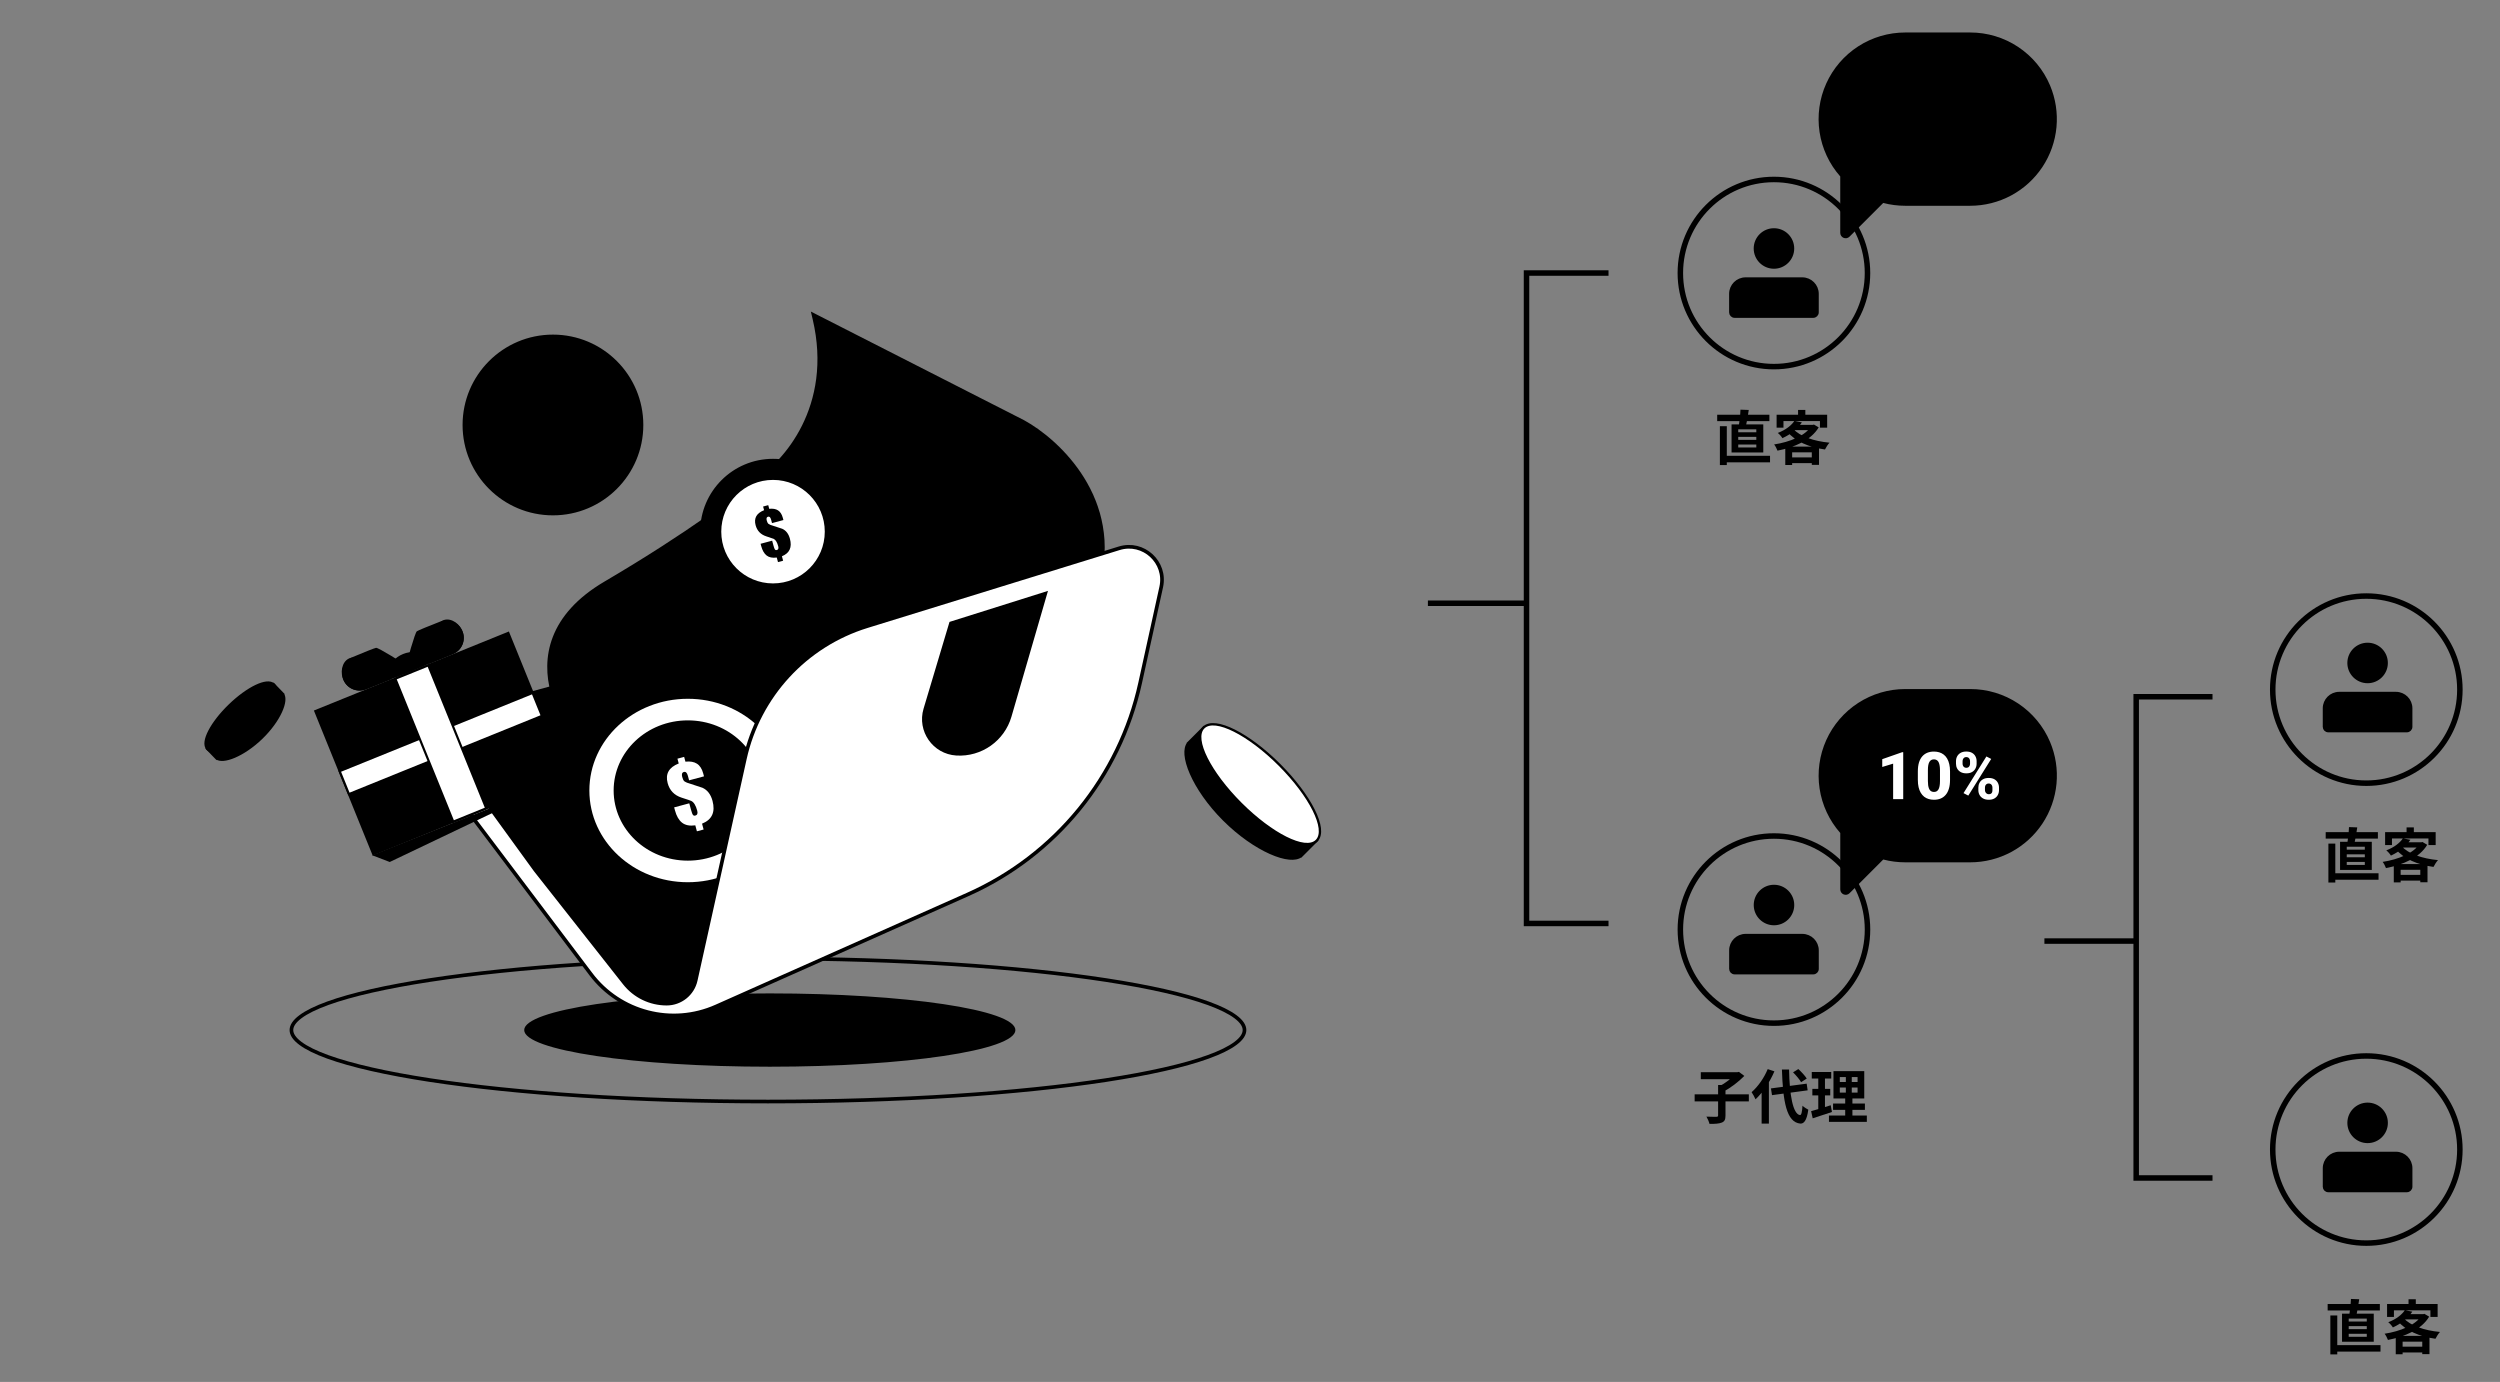 <svg width="682" height="377" viewBox="0 0 682 377" fill="none" xmlns="http://www.w3.org/2000/svg">
<rect x="0" y="0" width="682" height="377" fill="#808080" stroke="none"/>
<mask id="mask0_91_9527" style="mask-type:luminance" maskUnits="userSpaceOnUse" x="0" y="63" width="400" height="261">
<path d="M400 63H0V323.87H400V63Z" fill="white" style="fill:white;fill-opacity:1;"/>
</mask>
<g mask="url(#mask0_91_9527)">
<path d="M339.5 281C339.5 282.144 338.742 283.362 337.049 284.63C335.368 285.89 332.856 287.126 329.574 288.315C323.016 290.691 313.498 292.84 301.702 294.648C278.118 298.262 245.519 300.5 209.5 300.5C173.481 300.5 140.882 298.262 117.298 294.648C105.502 292.84 95.984 290.691 89.426 288.315C86.144 287.126 83.632 285.89 81.951 284.63C80.258 283.362 79.5 282.144 79.5 281C79.5 279.856 80.258 278.638 81.951 277.37C83.632 276.11 86.144 274.874 89.426 273.685C95.984 271.309 105.502 269.16 117.298 267.352C140.882 263.738 173.481 261.5 209.5 261.5C245.519 261.5 278.118 263.738 301.702 267.352C313.498 269.16 323.016 271.309 329.574 273.685C332.856 274.874 335.368 276.11 337.049 277.37C338.742 278.638 339.5 279.856 339.5 281Z" stroke="#58BC00" style="stroke:#58BC00;stroke:color(display-p3 0.345 0.737 0);stroke-opacity:1;"/>
<path d="M276.5 281C276.5 280.552 276.194 280.008 275.344 279.389C274.509 278.779 273.245 278.171 271.568 277.579C268.222 276.398 263.353 275.327 257.302 274.423C245.209 272.618 228.485 271.5 210 271.5C191.515 271.5 174.791 272.618 162.698 274.423C156.647 275.327 151.778 276.398 148.432 277.579C146.755 278.171 145.491 278.779 144.656 279.389C143.806 280.008 143.5 280.552 143.5 281C143.5 281.448 143.806 281.992 144.656 282.611C145.491 283.221 146.755 283.829 148.432 284.421C151.778 285.602 156.647 286.673 162.698 287.577C174.791 289.382 191.515 290.5 210 290.5C228.485 290.5 245.209 289.382 257.302 287.577C263.353 286.673 268.222 285.602 271.568 284.421C273.245 283.829 274.509 283.221 275.344 282.611C276.194 281.992 276.5 281.448 276.5 281Z" fill="#58BC00" stroke="#58BC00" style="fill:#58BC00;fill:color(display-p3 0.345 0.737 0);fill-opacity:1;stroke:#58BC00;stroke:color(display-p3 0.345 0.737 0);stroke-opacity:1;"/>
<path d="M124.458 209.823L170.513 271.415C173.631 275.585 179.247 276.997 183.967 274.799L270.148 234.66C276.755 231.582 278.597 223.045 273.845 217.518L233.753 170.881C230.985 167.66 226.609 166.321 222.512 167.441L130.368 192.625C122.885 194.67 119.813 203.61 124.458 209.823Z" fill="#58BC00" style="fill:#58BC00;fill:color(display-p3 0.345 0.737 0);fill-opacity:1;"/>
<path d="M127.547 203.826L171.508 262.248C176.105 268.357 183.306 271.95 190.952 271.95L241.363 247.665V167.816L130.409 195.727C126.833 196.627 125.33 200.88 127.547 203.826Z" fill="#131316" style="fill:#131316;fill:color(display-p3 0.075 0.075 0.087);fill-opacity:1;"/>
<path d="M279.096 115.056L279.096 115.056L279.084 115.049L222.897 86.419L221.936 85.929L222.183 86.979C227.847 111.052 213.924 126.484 206.303 131.174L206.266 131.197L206.233 131.225C202.09 134.895 188.042 145.637 165.155 159.083C157.592 163.527 153.332 168.66 151.299 173.878C149.268 179.094 149.482 184.342 150.774 188.98C153.23 197.803 161.097 203.563 168.863 208.005C191.764 221.106 229.308 239.785 256.949 244.111L257.111 243.124C249.935 241.884 245.216 239.414 242.265 236.263C239.319 233.117 238.086 229.239 237.977 225.083C237.757 216.734 242.076 207.354 246.001 200.932C247.904 197.817 251.574 194.893 256.237 191.945C259.682 189.767 263.622 187.602 267.721 185.35C269.158 184.561 270.615 183.761 272.077 182.945C277.695 179.812 283.371 176.463 288.207 172.68C293.042 168.898 297.069 164.657 299.352 159.725L299.369 159.69L299.379 159.653C302.717 148.041 300.023 138.174 295.306 130.575C290.598 122.99 283.873 117.655 279.096 115.056Z" fill="#474747" stroke="#131316" style="fill:#474747;fill:color(display-p3 0.279 0.279 0.279);fill-opacity:1;stroke:#131316;stroke:color(display-p3 0.075 0.075 0.087);stroke-opacity:1;"/>
<mask id="mask1_91_9527" style="mask-type:alpha" maskUnits="userSpaceOnUse" x="150" y="86" width="151" height="158">
<path d="M278.857 115.495L222.67 86.864C228.396 111.2 214.319 126.828 206.565 131.6C202.389 135.298 188.313 146.058 165.408 159.514C142.504 172.971 150.616 192.559 157.535 200.671C176.98 212.839 224.101 238.463 257.026 243.617C228.038 238.607 237.701 213.555 245.574 200.671C253.448 187.787 289.952 178.84 298.899 159.514C305.484 136.61 288.281 120.625 278.857 115.495Z" fill="white" style="fill:white;fill-opacity:1;"/>
</mask>
<g mask="url(#mask1_91_9527)">
<path d="M226.517 133.747L231.527 128.379L272.683 152.715L267.673 158.083L226.517 133.747Z" fill="#131316" style="fill:#131316;fill:color(display-p3 0.075 0.075 0.087);fill-opacity:1;"/>
<path d="M218.285 142.337L223.296 136.969L264.452 161.305L259.442 166.673L218.285 142.337Z" fill="#131316" style="fill:#131316;fill:color(display-p3 0.075 0.075 0.087);fill-opacity:1;"/>
<path d="M208.98 152.358L213.991 146.989L235.464 159.873L230.453 165.241L208.98 152.358Z" fill="#131316" style="fill:#131316;fill:color(display-p3 0.075 0.075 0.087);fill-opacity:1;"/>
<path d="M279.483 139.115C281.774 125.945 274.473 115.018 270.536 111.2L289.862 114.779L311.335 136.61V158.441C305.489 163.332 294.228 171.325 295.946 164.167C298.093 155.22 293.441 143.768 279.483 139.115Z" fill="#58BC00" stroke="black" style="fill:#58BC00;fill:color(display-p3 0.345 0.737 0);fill-opacity:1;stroke:black;stroke-opacity:1;"/>
</g>
<ellipse cx="187.64" cy="211.235" rx="26.861" ry="24.286" fill="black" style="fill:black;fill-opacity:1;"/>
<ellipse cx="187.64" cy="215.649" rx="26.861" ry="25.022" fill="white" style="fill:white;fill-opacity:1;"/>
<path d="M207.378 215.651C207.378 225.916 198.568 234.285 187.64 234.285C176.712 234.285 167.902 225.916 167.902 215.651C167.902 205.385 176.712 197.017 187.64 197.017C198.568 197.017 207.378 205.385 207.378 215.651Z" fill="#58BC00" stroke="black" style="fill:#58BC00;fill:color(display-p3 0.345 0.737 0);fill-opacity:1;stroke:black;stroke-opacity:1;"/>
<path d="M191.945 226.29L191.518 224.697C194.24 223.604 195.191 221.528 194.372 218.47C193.9 216.708 192.987 215.519 191.635 214.902C190.213 214.441 188.801 213.978 187.399 213.511C186.964 213.309 186.715 213.171 186.65 213.098C186.435 212.882 186.254 212.498 186.106 211.946C185.901 211.182 186.058 210.73 186.575 210.591C187.071 210.459 187.43 210.806 187.652 211.634L187.985 212.876L192.049 211.787L191.836 210.991C191.5 209.738 190.934 208.855 190.136 208.34C189.339 207.825 188.289 207.64 186.986 207.784L186.636 206.479L184.806 206.969L185.156 208.275C182.469 209.336 181.462 211.119 182.133 213.625C182.668 215.621 183.933 216.944 185.926 217.593C187.51 218.102 188.39 218.4 188.568 218.489C189.272 218.824 189.817 219.714 190.204 221.158C190.403 221.901 190.229 222.346 189.682 222.492C189.418 222.563 189.207 222.506 189.049 222.32C188.891 222.135 188.703 221.639 188.487 220.832L188.035 219.144L183.909 220.25L184.13 221.078C184.546 222.628 185.192 223.747 186.068 224.433C186.945 225.12 188.148 225.361 189.679 225.156L190.114 226.78L191.945 226.29Z" fill="white" style="fill:white;fill-opacity:1;"/>
<path d="M305.309 149.576L236.542 170.823C219.73 176.017 206.997 189.831 203.188 207.009L189.788 267.427C188.963 271.145 185.665 273.791 181.857 273.791C177.376 273.791 173.143 271.737 170.37 268.218L146.06 237.363L118.831 199.831C116.486 202.389 116.301 206.257 118.391 209.027L161.188 265.739C169.135 276.27 183.295 279.928 195.348 274.563L264.001 244.007C287.944 233.35 305.397 211.95 311.021 186.354L316.783 160.131C318.267 153.379 311.915 147.535 305.309 149.576Z" fill="white" stroke="black" style="fill:white;fill-opacity:1;stroke:black;stroke-opacity:1;"/>
<path d="M275.924 195.51L285.887 161.192L259.025 169.656L251.95 193.321C250.113 199.466 254.482 205.719 260.885 206.107C267.759 206.524 274.004 202.123 275.924 195.51Z" fill="#131316" style="fill:#131316;fill:color(display-p3 0.075 0.075 0.087);fill-opacity:1;"/>
<ellipse cx="264.881" cy="191.209" rx="7.401" ry="10.003" transform="rotate(29.585 264.881 191.209)" fill="#58BC00" style="fill:#58BC00;fill:color(display-p3 0.345 0.737 0);fill-opacity:1;"/>
<circle cx="210.88" cy="145.036" r="19.37" fill="#58BC00" stroke="black" style="fill:#58BC00;fill:color(display-p3 0.345 0.737 0);fill-opacity:1;stroke:black;stroke-opacity:1;"/>
<circle cx="210.88" cy="145.037" r="14.419" fill="white" stroke="black" style="fill:white;fill-opacity:1;stroke:black;stroke-opacity:1;" stroke-width="0.6"/>
<path d="M213.636 152.965L213.309 151.746C215.392 150.909 216.12 149.321 215.493 146.982C215.132 145.633 214.434 144.723 213.399 144.252C212.311 143.899 211.23 143.544 210.158 143.188C209.825 143.033 209.634 142.927 209.585 142.871C209.42 142.706 209.282 142.412 209.169 141.99C209.012 141.405 209.131 141.06 209.527 140.953C209.907 140.852 210.182 141.118 210.351 141.751L210.606 142.702L213.716 141.869L213.552 141.259C213.296 140.301 212.862 139.625 212.252 139.231C211.642 138.837 210.839 138.695 209.842 138.806L209.574 137.807L208.174 138.182L208.441 139.181C206.386 139.993 205.615 141.357 206.129 143.275C206.538 144.802 207.505 145.814 209.031 146.31C210.243 146.7 210.916 146.928 211.052 146.996C211.59 147.253 212.008 147.933 212.304 149.038C212.456 149.607 212.323 149.947 211.904 150.059C211.703 150.113 211.541 150.069 211.42 149.928C211.299 149.786 211.156 149.406 210.99 148.789L210.644 147.497L207.487 148.343L207.657 148.977C207.975 150.163 208.469 151.019 209.139 151.544C209.81 152.07 210.731 152.254 211.902 152.097L212.235 153.34L213.636 152.965Z" fill="#131316" style="fill:#131316;fill:color(display-p3 0.075 0.075 0.087);fill-opacity:1;"/>
<rect x="86.279" y="194.108" width="56.402" height="41.684" transform="rotate(-22.066 86.279 194.108)" fill="#58BC00" stroke="black" style="fill:#58BC00;fill:color(display-p3 0.345 0.737 0);fill-opacity:1;stroke:black;stroke-opacity:1;"/>
<path d="M106.32 235.154L154.891 211.973L101.536 233.315L106.32 235.154Z" fill="black" style="fill:black;fill-opacity:1;"/>
<rect x="145.296" y="189.028" width="6.759" height="56.802" transform="rotate(67.934 145.296 189.028)" fill="white" stroke="black" style="fill:white;fill-opacity:1;stroke:black;stroke-opacity:1;" stroke-width="0.6"/>
<rect x="107.843" y="185.152" width="9.703" height="42.084" transform="rotate(-22.066 107.843 185.152)" fill="white" stroke="black" style="fill:white;fill-opacity:1;stroke:black;stroke-opacity:1;" stroke-width="0.6"/>
<path d="M113.721 172.214C113.198 172.596 111.1 180.044 110.181 183.879L123.556 178.418C126.094 177.382 127.235 174.422 126.049 171.95C124.975 169.713 122.361 168.673 120.051 169.58C117.065 170.752 114.072 171.959 113.721 172.214Z" fill="#58BC00" style="fill:#58BC00;fill:color(display-p3 0.345 0.737 0);fill-opacity:1;"/>
<path d="M102.587 176.728C103.229 176.638 109.579 180.661 112.909 182.774L99.847 188.029C97.304 189.053 94.424 187.722 93.555 185.122C92.768 182.768 93.92 180.202 96.21 179.245C99.169 178.007 102.157 176.789 102.587 176.728Z" fill="#58BC00" style="fill:#58BC00;fill:color(display-p3 0.345 0.737 0);fill-opacity:1;"/>
<path d="M120.323 169.54C119.799 169.922 117.92 177.281 117.001 181.116L123.563 178.426C126.098 177.386 127.236 174.426 126.05 171.955L125.937 171.718C124.926 169.613 122.21 168.164 120.323 169.54Z" fill="#131316" style="fill:#131316;fill:color(display-p3 0.075 0.075 0.087);fill-opacity:1;"/>
<path d="M95.985 179.404C96.627 179.314 103.441 183.149 106.771 185.262L99.847 188.037C97.303 189.057 94.425 187.725 93.556 185.125L93.473 184.876C92.732 182.661 93.673 179.731 95.985 179.404Z" fill="#131316" style="fill:#131316;fill:color(display-p3 0.075 0.075 0.087);fill-opacity:1;"/>
<path d="M109.951 178.415C107.739 179.311 106.23 181.111 105.861 183.007C105.589 184.405 107.159 185.105 108.478 184.571L115.295 181.807C116.614 181.272 117.253 179.677 116.085 178.863C114.499 177.759 112.163 177.518 109.951 178.415Z" fill="#58BC00" style="fill:#58BC00;fill:color(display-p3 0.345 0.737 0);fill-opacity:1;"/>
<path d="M328.622 198.658L328.395 198.431L328.167 198.658L324.359 202.466L324.131 202.694L324.145 202.708C323.543 203.478 323.339 204.596 323.441 205.901C323.555 207.358 324.053 209.111 324.893 211.025C326.572 214.855 329.642 219.391 333.862 223.611C338.082 227.831 342.667 230.95 346.546 232.679C348.484 233.543 350.261 234.067 351.736 234.199C353.056 234.318 354.189 234.128 354.964 233.526L354.978 233.541L355.206 233.313L359.014 229.505L359.241 229.277L359.014 229.05L353.247 223.283C351.294 220.027 348.407 216.366 344.857 212.815C341.306 209.265 337.645 206.378 334.389 204.425L328.622 198.658Z" fill="#131316" stroke="black" style="fill:#131316;fill:color(display-p3 0.075 0.075 0.087);fill-opacity:1;stroke:black;stroke-opacity:1;" stroke-width="0.644"/>
<path d="M338.464 219.204C342.678 223.418 347.07 226.674 350.773 228.528C352.623 229.455 354.318 230.04 355.743 230.21C357.163 230.38 358.373 230.142 359.171 229.344C359.969 228.546 360.206 227.336 360.036 225.916C359.866 224.492 359.281 222.797 358.355 220.947C356.501 217.244 353.244 212.851 349.03 208.638C344.817 204.424 340.424 201.167 336.721 199.313C334.871 198.387 333.176 197.802 331.752 197.632C330.332 197.462 329.122 197.699 328.324 198.497C327.526 199.295 327.288 200.505 327.458 201.925C327.628 203.35 328.213 205.045 329.14 206.895C330.994 210.598 334.25 214.99 338.464 219.204Z" fill="white" stroke="black" style="fill:white;fill-opacity:1;stroke:black;stroke-opacity:1;" stroke-width="0.644"/>
<path d="M74.393 186.881L74.625 186.657L74.849 186.889L76.994 189.104L77.218 189.335L77.196 189.357C77.506 189.834 77.593 190.478 77.526 191.188C77.446 192.042 77.138 193.056 76.637 194.153C75.632 196.348 73.822 198.931 71.356 201.319C68.891 203.707 66.223 205.461 63.969 206.423C62.843 206.903 61.806 207.192 60.939 207.256C60.219 207.31 59.57 207.21 59.099 206.885L59.076 206.907L58.852 206.676L56.706 204.46L56.482 204.229L56.714 204.005L60.056 200.768C61.211 198.913 62.902 196.84 64.968 194.839C67.034 192.838 69.16 191.214 71.051 190.119L74.393 186.881Z" fill="#131316" stroke="black" style="fill:#131316;fill:color(display-p3 0.075 0.075 0.087);fill-opacity:1;stroke:black;stroke-opacity:1;" stroke-width="0.644"/>
<path d="M68.761 198.755C66.302 201.136 63.745 202.971 61.592 204.006C60.516 204.524 59.524 204.85 58.685 204.937C57.851 205.023 57.109 204.876 56.617 204.368C56.126 203.861 56.003 203.115 56.115 202.283C56.229 201.447 56.587 200.467 57.138 199.408C58.242 197.289 60.157 194.792 62.616 192.41C65.075 190.029 67.632 188.195 69.786 187.159C70.861 186.642 71.853 186.315 72.692 186.229C73.526 186.142 74.268 186.289 74.76 186.797C75.251 187.304 75.375 188.051 75.262 188.882C75.148 189.718 74.79 190.699 74.239 191.757C73.135 193.877 71.22 196.373 68.761 198.755Z" fill="#EEF5FF" stroke="black" style="fill:#EEF5FF;fill:color(display-p3 0.933 0.961 1);fill-opacity:1;stroke:black;stroke-opacity:1;" stroke-width="0.644"/>
<circle cx="150.844" cy="115.934" r="24.331" fill="#58BC00" stroke="black" style="fill:#58BC00;fill:color(display-p3 0.345 0.737 0);fill-opacity:1;stroke:black;stroke-opacity:1;" stroke-width="0.644"/>
<path d="M158.989 127.069L157.965 125.296C161.128 122.965 161.726 120.097 159.76 116.692C158.627 114.729 157.101 113.623 155.183 113.375C153.221 113.341 151.271 113.3 149.334 113.252C148.716 113.167 148.354 113.092 148.25 113.027C147.91 112.844 147.562 112.446 147.207 111.831C146.716 110.98 146.781 110.374 147.403 110.015C147.999 109.671 148.564 109.96 149.096 110.882L149.895 112.266L154.781 109.445L154.269 108.558C153.463 107.163 152.472 106.301 151.295 105.971C150.119 105.641 148.717 105.804 147.09 106.46L146.25 105.005L144.05 106.276L144.889 107.73C141.763 110.008 141.005 112.543 142.616 115.333C143.899 117.556 145.916 118.693 148.668 118.745C150.85 118.777 152.069 118.815 152.323 118.857C153.326 119.003 154.291 119.881 155.22 121.489C155.698 122.316 155.608 122.92 154.95 123.3C154.633 123.483 154.345 123.491 154.087 123.325C153.829 123.159 153.44 122.627 152.921 121.728L151.836 119.848L146.876 122.712L147.408 123.634C148.405 125.36 149.568 126.478 150.897 126.987C152.227 127.497 153.843 127.345 155.744 126.531L156.788 128.34L158.989 127.069Z" fill="black" style="fill:black;fill-opacity:1;"/>
</g>
<path d="M389.531 164.564H416.433M416.433 164.564V74.483H438.803M416.433 164.564V251.917H438.803" stroke="#58BC00" style="stroke:#58BC00;stroke:color(display-p3 0.345 0.737 0);stroke-opacity:1;" stroke-width="1.5"/>
<path opacity="0.2" d="M483.925 100.013C498.023 100.013 509.452 88.584 509.452 74.486C509.452 60.388 498.023 48.959 483.925 48.959C469.827 48.959 458.398 60.388 458.398 74.486C458.398 88.584 469.827 100.013 483.925 100.013Z" stroke="#58BC00" style="stroke:#58BC00;stroke:color(display-p3 0.345 0.737 0);stroke-opacity:1;" stroke-width="1.5"/>
<path d="M483.936 72.811C486.712 72.811 488.962 70.561 488.962 67.785C488.962 65.01 486.712 62.76 483.936 62.76C481.16 62.76 478.91 65.01 478.91 67.785C478.91 70.561 481.16 72.811 483.936 72.811Z" fill="#58BC00" stroke="#131316" style="fill:#58BC00;fill:color(display-p3 0.345 0.737 0);fill-opacity:1;stroke:#131316;stroke:color(display-p3 0.075 0.075 0.087);stroke-opacity:1;"/>
<path d="M472.203 80.158C472.203 77.949 473.994 76.158 476.203 76.158H491.657C493.866 76.158 495.657 77.949 495.657 80.158V85.21C495.657 85.762 495.209 86.21 494.657 86.21H473.203C472.651 86.21 472.203 85.762 472.203 85.21V80.158Z" fill="#58BC00" stroke="#131316" style="fill:#58BC00;fill:color(display-p3 0.345 0.737 0);fill-opacity:1;stroke:#131316;stroke:color(display-p3 0.075 0.075 0.087);stroke-opacity:1;"/>
<path d="M559.251 23.299C557.444 19.017 554.414 15.363 550.54 12.795C546.666 10.227 542.121 8.86 537.473 8.863H519.746C515.198 8.863 510.746 10.176 506.924 12.643C503.103 15.111 500.075 18.629 498.204 22.775C496.332 26.92 495.697 31.518 496.374 36.016C497.05 40.514 499.011 44.722 502.02 48.133V63.522C502.019 63.814 502.106 64.099 502.268 64.342C502.431 64.585 502.661 64.775 502.931 64.886C503.201 64.998 503.498 65.028 503.785 64.971C504.072 64.913 504.335 64.773 504.541 64.566L513.742 55.365C515.703 55.877 517.72 56.136 519.746 56.135H537.473C541.374 56.133 545.214 55.166 548.65 53.321C552.087 51.475 555.013 48.809 557.169 45.558C559.325 42.307 560.643 38.574 561.007 34.69C561.37 30.806 560.767 26.893 559.251 23.299Z" fill="#58BC00" style="fill:#58BC00;fill:color(display-p3 0.345 0.737 0);fill-opacity:1;"/>
<path opacity="0.2" d="M483.929 279.116C498.027 279.116 509.456 267.687 509.456 253.589C509.456 239.491 498.027 228.062 483.929 228.062C469.831 228.062 458.402 239.491 458.402 253.589C458.402 267.687 469.831 279.116 483.929 279.116Z" stroke="#58BC00" style="stroke:#58BC00;stroke:color(display-p3 0.345 0.737 0);stroke-opacity:1;" stroke-width="1.5"/>
<path d="M483.944 251.916C486.72 251.916 488.97 249.666 488.97 246.89C488.97 244.114 486.72 241.864 483.944 241.864C481.169 241.864 478.918 244.114 478.918 246.89C478.918 249.666 481.169 251.916 483.944 251.916Z" fill="#58BC00" stroke="#131316" style="fill:#58BC00;fill:color(display-p3 0.345 0.737 0);fill-opacity:1;stroke:#131316;stroke:color(display-p3 0.075 0.075 0.087);stroke-opacity:1;"/>
<path d="M472.211 259.262C472.211 257.053 474.002 255.262 476.211 255.262H491.664C493.874 255.262 495.664 257.053 495.664 259.262V264.314C495.664 264.866 495.217 265.314 494.664 265.314H473.211C472.659 265.314 472.211 264.866 472.211 264.314V259.262Z" fill="#58BC00" stroke="#131316" style="fill:#58BC00;fill:color(display-p3 0.345 0.737 0);fill-opacity:1;stroke:#131316;stroke:color(display-p3 0.075 0.075 0.087);stroke-opacity:1;"/>
<path d="M559.259 202.406C557.452 198.124 554.422 194.471 550.548 191.903C546.674 189.335 542.129 187.967 537.481 187.971H519.754C515.206 187.971 510.753 189.283 506.932 191.751C503.111 194.218 500.083 197.736 498.211 201.882C496.34 206.028 495.704 210.626 496.381 215.124C497.058 219.622 499.019 223.829 502.027 227.241V242.629C502.027 242.921 502.114 243.207 502.276 243.45C502.439 243.693 502.669 243.882 502.939 243.994C503.209 244.106 503.506 244.135 503.793 244.078C504.079 244.021 504.343 243.88 504.549 243.674L513.75 234.473C515.71 234.985 517.728 235.244 519.754 235.243H537.481C541.382 235.241 545.222 234.274 548.658 232.428C552.094 230.583 555.021 227.916 557.177 224.665C559.333 221.414 560.651 217.681 561.014 213.797C561.378 209.914 560.775 206 559.259 202.406Z" fill="#808080" style="fill:#808080;fill:color(display-p3 0.502 0.502 0.502);fill-opacity:1;"/>
<path d="M557.715 256.724H582.752M582.752 256.724V190.075H603.571M582.752 256.724V321.353H603.571" stroke="#58BC00" style="stroke:#58BC00;stroke:color(display-p3 0.345 0.737 0);stroke-opacity:1;" stroke-width="1.5"/>
<path opacity="0.2" d="M645.527 213.653C659.625 213.653 671.054 202.224 671.054 188.126C671.054 174.028 659.625 162.6 645.527 162.6C631.429 162.6 620 174.028 620 188.126C620 202.224 631.429 213.653 645.527 213.653Z" stroke="#58BC00" style="stroke:#58BC00;stroke:color(display-p3 0.345 0.737 0);stroke-opacity:1;" stroke-width="1.5"/>
<path d="M645.881 185.883C648.657 185.883 650.907 183.632 650.907 180.857C650.907 178.081 648.657 175.831 645.881 175.831C643.106 175.831 640.855 178.081 640.855 180.857C640.855 183.632 643.106 185.883 645.881 185.883Z" fill="#58BC00" stroke="#131316" style="fill:#58BC00;fill:color(display-p3 0.345 0.737 0);fill-opacity:1;stroke:#131316;stroke:color(display-p3 0.075 0.075 0.087);stroke-opacity:1;"/>
<path d="M634.148 193.229C634.148 191.019 635.939 189.229 638.148 189.229H653.602C655.811 189.229 657.602 191.019 657.602 193.229V198.28C657.602 198.832 657.154 199.28 656.602 199.28H635.148C634.596 199.28 634.148 198.832 634.148 198.28V193.229Z" fill="#58BC00" stroke="#131316" style="fill:#58BC00;fill:color(display-p3 0.345 0.737 0);fill-opacity:1;stroke:#131316;stroke:color(display-p3 0.075 0.075 0.087);stroke-opacity:1;"/>
<path opacity="0.2" d="M645.527 339.12C659.625 339.12 671.054 327.691 671.054 313.593C671.054 299.495 659.625 288.066 645.527 288.066C631.429 288.066 620 299.495 620 313.593C620 327.691 631.429 339.12 645.527 339.12Z" stroke="#58BC00" style="stroke:#58BC00;stroke:color(display-p3 0.345 0.737 0);stroke-opacity:1;" stroke-width="1.5"/>
<path d="M645.885 311.344C648.661 311.344 650.911 309.094 650.911 306.319C650.911 303.543 648.661 301.293 645.885 301.293C643.109 301.293 640.859 303.543 640.859 306.319C640.859 309.094 643.109 311.344 645.885 311.344Z" fill="#58BC00" stroke="#131316" style="fill:#58BC00;fill:color(display-p3 0.345 0.737 0);fill-opacity:1;stroke:#131316;stroke:color(display-p3 0.075 0.075 0.087);stroke-opacity:1;"/>
<path d="M634.152 318.691C634.152 316.482 635.943 314.691 638.152 314.691H653.606C655.815 314.691 657.606 316.482 657.606 318.691V323.743C657.606 324.295 657.158 324.743 656.606 324.743H635.152C634.6 324.743 634.152 324.295 634.152 323.743V318.691Z" fill="#58BC00" stroke="#131316" style="fill:#58BC00;fill:color(display-p3 0.345 0.737 0);fill-opacity:1;stroke:#131316;stroke:color(display-p3 0.075 0.075 0.087);stroke-opacity:1;"/>
<path d="M470.129 124.348H482.865V126.124H470.129V124.348ZM468.449 113.132H482.689V114.892H468.449V113.132ZM469.185 116.268H471.073V126.876H469.185V116.268ZM474.193 119.18V119.996H479.121V119.18H474.193ZM474.193 121.26V122.076H479.121V121.26H474.193ZM474.193 117.116V117.916H479.121V117.116H474.193ZM472.369 115.772H481.025V123.436H472.369V115.772ZM474.801 111.756L477.057 111.836C476.833 113.548 476.497 115.324 476.225 116.492L474.321 116.364C474.545 115.1 474.753 113.18 474.801 111.756Z" fill="#808080" style="fill:#808080;fill:color(display-p3 0.502 0.502 0.502);fill-opacity:1;"/>
<path d="M489.505 114.828L491.553 115.228C490.337 116.956 488.705 118.396 486.241 119.532C485.985 119.084 485.393 118.412 484.977 118.108C487.233 117.244 488.705 116.028 489.505 114.828ZM489.953 115.9H494.737V117.34H488.641L489.953 115.9ZM494.161 115.9H494.529L494.849 115.82L496.145 116.588C494.033 120.124 489.505 122.044 484.897 122.94C484.721 122.444 484.321 121.66 483.985 121.244C488.273 120.588 492.561 118.86 494.161 116.172V115.9ZM489.185 116.988C491.041 119.068 494.769 120.348 499.089 120.764C498.657 121.212 498.129 122.076 497.857 122.62C493.457 122.012 489.809 120.444 487.521 117.724L489.185 116.988ZM487.025 121.836H496.225V126.812H494.257V123.404H488.897V126.844H487.025V121.836ZM487.969 124.78H495.217V126.348H487.969V124.78ZM490.513 111.836H492.497V114.108H490.513V111.836ZM484.657 113.132H498.449V116.668H496.481V114.86H486.529V116.668H484.657V113.132Z" fill="#808080" style="fill:#808080;fill:color(display-p3 0.502 0.502 0.502);fill-opacity:1;"/>
<path d="M462.298 298.533H477.082V300.453H462.298V298.533ZM468.698 295.989H470.714V304.325C470.714 305.413 470.458 305.941 469.69 306.245C468.922 306.549 467.802 306.613 466.346 306.597C466.218 306.021 465.834 305.141 465.514 304.613C466.634 304.661 467.866 304.661 468.234 304.661C468.586 304.645 468.698 304.565 468.698 304.293V295.989ZM463.978 292.501H474.058V294.405H463.978V292.501ZM473.434 292.501H473.946L474.378 292.405L475.85 293.509C474.346 295.061 472.138 296.757 470.17 297.797C469.882 297.381 469.29 296.741 468.922 296.405C470.618 295.541 472.618 293.989 473.434 292.949V292.501Z" fill="#808080" style="fill:#808080;fill:color(display-p3 0.502 0.502 0.502);fill-opacity:1;"/>
<path d="M483.114 296.917L492.858 295.621L493.13 297.445L483.402 298.757L483.114 296.917ZM489.146 292.533L490.586 291.637C491.418 292.405 492.426 293.477 492.874 294.229L491.338 295.221C490.938 294.485 489.962 293.349 489.146 292.533ZM482.234 291.653L484.058 292.261C482.858 295.093 480.906 298.053 478.906 299.893C478.714 299.429 478.17 298.405 477.834 297.941C479.562 296.453 481.242 294.069 482.234 291.653ZM480.57 296.245L482.538 294.293L482.554 294.325V306.517H480.57V296.245ZM486.106 291.765H488.058C488.17 298.613 489.098 303.925 491.034 304.197C491.402 304.229 491.61 303.397 491.722 301.637C492.09 302.037 492.954 302.549 493.306 302.725C492.89 305.829 492.026 306.565 491.13 306.517C487.338 306.165 486.394 300.485 486.106 291.765Z" fill="#808080" style="fill:#808080;fill:color(display-p3 0.502 0.502 0.502);fill-opacity:1;"/>
<path d="M501.898 296.677V298.053H506.746V296.677H501.898ZM501.898 293.829V295.173H506.746V293.829H501.898ZM500.17 292.197H508.57V299.669H500.17V292.197ZM500.058 301.045H508.746V302.773H500.058V301.045ZM498.938 304.309H509.274V306.037H498.938V304.309ZM494.25 292.437H499.562V294.229H494.25V292.437ZM494.41 297.045H499.29V298.821H494.41V297.045ZM494.074 303.125C495.45 302.773 497.498 302.133 499.418 301.509L499.754 303.349C497.962 303.957 496.042 304.581 494.506 305.077L494.074 303.125ZM496.026 293.141H497.85V302.981L496.026 303.269V293.141ZM503.546 292.885H505.162V298.917H505.338V305.125H503.37V298.917H503.546V292.885Z" fill="#808080" style="fill:#808080;fill:color(display-p3 0.502 0.502 0.502);fill-opacity:1;"/>
<path d="M636.129 238.223H648.865V239.999H636.129V238.223ZM634.449 227.007H648.689V228.767H634.449V227.007ZM635.185 230.143H637.073V240.751H635.185V230.143ZM640.193 233.055V233.871H645.121V233.055H640.193ZM640.193 235.135V235.951H645.121V235.135H640.193ZM640.193 230.991V231.791H645.121V230.991H640.193ZM638.369 229.647H647.025V237.311H638.369V229.647ZM640.801 225.631L643.057 225.711C642.833 227.423 642.497 229.199 642.225 230.367L640.321 230.239C640.545 228.975 640.753 227.055 640.801 225.631Z" fill="#808080" style="fill:#808080;fill:color(display-p3 0.502 0.502 0.502);fill-opacity:1;"/>
<path d="M655.505 228.703L657.553 229.103C656.337 230.831 654.705 232.271 652.241 233.407C651.985 232.959 651.393 232.287 650.977 231.983C653.233 231.119 654.705 229.903 655.505 228.703ZM655.953 229.775H660.737V231.215H654.641L655.953 229.775ZM660.161 229.775H660.529L660.849 229.695L662.145 230.463C660.033 233.999 655.505 235.919 650.897 236.815C650.721 236.319 650.321 235.535 649.985 235.119C654.273 234.463 658.561 232.735 660.161 230.047V229.775ZM655.185 230.863C657.041 232.943 660.769 234.223 665.089 234.639C664.657 235.087 664.129 235.951 663.857 236.495C659.457 235.887 655.809 234.319 653.521 231.599L655.185 230.863ZM653.025 235.711H662.225V240.687H660.257V237.279H654.897V240.719H653.025V235.711ZM653.969 238.655H661.217V240.223H653.969V238.655ZM656.513 225.711H658.497V227.983H656.513V225.711ZM650.657 227.007H664.449V230.543H662.481V228.735H652.529V230.543H650.657V227.007Z" fill="#808080" style="fill:#808080;fill:color(display-p3 0.502 0.502 0.502);fill-opacity:1;"/>
<path d="M636.664 366.944H649.4V368.72H636.664V366.944ZM634.984 355.728H649.224V357.488H634.984V355.728ZM635.72 358.864H637.608V369.472H635.72V358.864ZM640.728 361.776V362.592H645.656V361.776H640.728ZM640.728 363.856V364.672H645.656V363.856H640.728ZM640.728 359.712V360.512H645.656V359.712H640.728ZM638.904 358.368H647.56V366.032H638.904V358.368ZM641.336 354.352L643.592 354.432C643.368 356.144 643.032 357.92 642.76 359.088L640.856 358.96C641.08 357.696 641.288 355.776 641.336 354.352Z" fill="#808080" style="fill:#808080;fill:color(display-p3 0.502 0.502 0.502);fill-opacity:1;"/>
<path d="M656.039 357.424L658.088 357.824C656.872 359.552 655.24 360.992 652.776 362.128C652.52 361.68 651.928 361.008 651.512 360.704C653.768 359.84 655.239 358.624 656.039 357.424ZM656.487 358.496H661.271V359.936H655.176L656.487 358.496ZM660.695 358.496H661.064L661.383 358.416L662.68 359.184C660.568 362.72 656.04 364.64 651.432 365.536C651.256 365.04 650.856 364.256 650.52 363.84C654.808 363.184 659.095 361.456 660.695 358.768V358.496ZM655.719 359.584C657.575 361.664 661.304 362.944 665.624 363.36C665.192 363.808 664.664 364.672 664.392 365.216C659.992 364.608 656.344 363.04 654.056 360.32L655.719 359.584ZM653.56 364.432H662.76V369.408H660.792V366H655.432V369.44H653.56V364.432ZM654.504 367.376H661.752V368.944H654.504V367.376ZM657.047 354.432H659.031V356.704H657.047V354.432ZM651.192 355.728H664.984V359.264H663.016V357.456H653.064V359.264H651.192V355.728Z" fill="#808080" style="fill:#808080;fill:color(display-p3 0.502 0.502 0.502);fill-opacity:1;"/>
<path d="M519.198 205.194V218H516.447V208.323L513.477 209.229V207.102L518.926 205.194H519.198ZM531.969 210.459V212.735C531.969 213.673 531.863 214.484 531.652 215.17C531.447 215.855 531.148 216.421 530.756 216.866C530.369 217.312 529.906 217.643 529.367 217.859C528.834 218.07 528.242 218.176 527.592 218.176C527.07 218.176 526.584 218.108 526.133 217.974C525.682 217.839 525.274 217.631 524.911 217.35C524.554 217.062 524.246 216.705 523.988 216.277C523.73 215.85 523.531 215.34 523.391 214.748C523.256 214.156 523.188 213.485 523.188 212.735V210.459C523.188 209.51 523.291 208.695 523.496 208.016C523.707 207.336 524.009 206.773 524.401 206.328C524.794 205.883 525.257 205.555 525.79 205.344C526.329 205.133 526.924 205.027 527.574 205.027C528.096 205.027 528.579 205.095 529.024 205.229C529.476 205.364 529.883 205.572 530.246 205.854C530.609 206.135 530.917 206.489 531.169 206.917C531.427 207.345 531.623 207.854 531.758 208.446C531.898 209.032 531.969 209.703 531.969 210.459ZM529.227 213.078V210.099C529.227 209.659 529.2 209.278 529.147 208.956C529.101 208.628 529.03 208.35 528.937 208.121C528.849 207.893 528.737 207.708 528.603 207.567C528.468 207.427 528.312 207.324 528.137 207.26C527.967 207.189 527.779 207.154 527.574 207.154C527.316 207.154 527.085 207.207 526.88 207.312C526.675 207.418 526.502 207.585 526.361 207.813C526.221 208.036 526.112 208.338 526.036 208.719C525.966 209.094 525.931 209.554 525.931 210.099V213.078C525.931 213.518 525.954 213.901 526.001 214.229C526.054 214.558 526.124 214.839 526.212 215.073C526.306 215.302 526.42 215.489 526.555 215.636C526.689 215.776 526.845 215.879 527.021 215.943C527.196 216.008 527.387 216.04 527.592 216.04C527.85 216.04 528.078 215.99 528.277 215.891C528.477 215.785 528.646 215.618 528.787 215.39C528.934 215.155 529.042 214.848 529.112 214.467C529.188 214.086 529.227 213.623 529.227 213.078ZM533.595 208.341V207.664C533.595 207.178 533.7 206.735 533.911 206.337C534.122 205.938 534.436 205.619 534.852 205.379C535.273 205.139 535.789 205.019 536.398 205.019C537.031 205.019 537.556 205.139 537.972 205.379C538.388 205.619 538.698 205.938 538.903 206.337C539.114 206.735 539.22 207.178 539.22 207.664V208.341C539.22 208.815 539.114 209.252 538.903 209.65C538.698 210.049 538.388 210.368 537.972 210.608C537.562 210.849 537.046 210.969 536.425 210.969C535.804 210.969 535.282 210.849 534.86 210.608C534.444 210.368 534.128 210.049 533.911 209.65C533.7 209.252 533.595 208.815 533.595 208.341ZM535.388 207.664V208.341C535.388 208.534 535.426 208.716 535.502 208.886C535.578 209.056 535.692 209.193 535.845 209.299C535.997 209.404 536.188 209.457 536.416 209.457C536.65 209.457 536.841 209.404 536.987 209.299C537.134 209.193 537.242 209.056 537.312 208.886C537.389 208.716 537.427 208.534 537.427 208.341V207.664C537.427 207.465 537.389 207.28 537.312 207.11C537.242 206.935 537.131 206.794 536.979 206.688C536.826 206.583 536.633 206.53 536.398 206.53C536.176 206.53 535.988 206.583 535.836 206.688C535.689 206.794 535.578 206.935 535.502 207.11C535.426 207.28 535.388 207.465 535.388 207.664ZM539.694 215.539V214.862C539.694 214.382 539.8 213.942 540.011 213.544C540.228 213.146 540.544 212.826 540.96 212.586C541.382 212.346 541.9 212.226 542.516 212.226C543.143 212.226 543.664 212.346 544.08 212.586C544.496 212.826 544.807 213.146 545.012 213.544C545.223 213.942 545.328 214.382 545.328 214.862V215.539C545.328 216.02 545.223 216.459 545.012 216.857C544.807 217.256 544.496 217.575 544.08 217.815C543.67 218.056 543.157 218.176 542.542 218.176C541.915 218.176 541.391 218.056 540.969 217.815C540.547 217.575 540.228 217.256 540.011 216.857C539.8 216.459 539.694 216.02 539.694 215.539ZM541.496 214.862V215.539C541.496 215.738 541.54 215.923 541.628 216.093C541.716 216.263 541.839 216.4 541.997 216.506C542.155 216.611 542.334 216.664 542.533 216.664C542.809 216.664 543.017 216.611 543.157 216.506C543.304 216.4 543.403 216.263 543.456 216.093C543.509 215.923 543.535 215.738 543.535 215.539V214.862C543.535 214.663 543.497 214.479 543.421 214.309C543.351 214.139 543.239 214.001 543.087 213.896C542.935 213.79 542.744 213.737 542.516 213.737C542.287 213.737 542.097 213.79 541.944 213.896C541.792 214.001 541.678 214.139 541.602 214.309C541.531 214.479 541.496 214.663 541.496 214.862ZM543.201 207.04L536.952 217.042L535.643 216.365L541.892 206.363L543.201 207.04Z" fill="white" style="fill:white;fill-opacity:1;"/>
<path d="M515.287 33.234L513.107 32.716L513.854 26.203H521.185V28.374H516.104L515.797 31.072C515.955 30.979 516.204 30.876 516.544 30.765C516.884 30.648 517.265 30.589 517.687 30.589C518.313 30.589 518.87 30.686 519.356 30.879C519.843 31.072 520.253 31.354 520.587 31.723C520.927 32.086 521.182 32.534 521.352 33.067C521.527 33.601 521.615 34.207 521.615 34.887C521.615 35.449 521.527 35.988 521.352 36.504C521.176 37.014 520.906 37.471 520.543 37.875C520.186 38.273 519.731 38.59 519.181 38.824C518.63 39.059 517.982 39.176 517.238 39.176C516.676 39.176 516.131 39.091 515.604 38.921C515.076 38.751 514.602 38.505 514.18 38.183C513.764 37.855 513.433 37.456 513.187 36.987C512.946 36.519 512.823 35.991 512.817 35.405H515.56C515.589 35.745 515.674 36.038 515.814 36.284C515.955 36.524 516.146 36.712 516.386 36.847C516.626 36.976 516.904 37.04 517.221 37.04C517.525 37.04 517.783 36.981 517.994 36.864C518.205 36.741 518.372 36.574 518.495 36.363C518.624 36.152 518.718 35.906 518.776 35.625C518.835 35.344 518.864 35.042 518.864 34.72C518.864 34.386 518.826 34.087 518.75 33.823C518.674 33.554 518.557 33.325 518.398 33.138C518.24 32.944 518.038 32.798 517.792 32.698C517.552 32.593 517.262 32.54 516.922 32.54C516.477 32.54 516.128 32.613 515.876 32.76C515.624 32.906 515.428 33.065 515.287 33.234ZM531.969 31.459V33.735C531.969 34.673 531.863 35.484 531.652 36.17C531.447 36.855 531.148 37.421 530.756 37.866C530.369 38.312 529.906 38.643 529.367 38.859C528.834 39.07 528.242 39.176 527.592 39.176C527.07 39.176 526.584 39.108 526.133 38.974C525.682 38.839 525.274 38.631 524.911 38.35C524.554 38.062 524.246 37.705 523.988 37.277C523.73 36.85 523.531 36.34 523.391 35.748C523.256 35.156 523.188 34.485 523.188 33.735V31.459C523.188 30.51 523.291 29.695 523.496 29.016C523.707 28.336 524.009 27.773 524.401 27.328C524.794 26.883 525.257 26.555 525.79 26.344C526.329 26.133 526.924 26.027 527.574 26.027C528.096 26.027 528.579 26.095 529.024 26.23C529.476 26.364 529.883 26.572 530.246 26.854C530.609 27.135 530.917 27.489 531.169 27.917C531.427 28.345 531.623 28.855 531.758 29.446C531.898 30.032 531.969 30.703 531.969 31.459ZM529.227 34.078V31.099C529.227 30.659 529.2 30.278 529.147 29.956C529.101 29.628 529.03 29.35 528.937 29.121C528.849 28.893 528.737 28.708 528.603 28.567C528.468 28.427 528.312 28.324 528.137 28.26C527.967 28.189 527.779 28.154 527.574 28.154C527.316 28.154 527.085 28.207 526.88 28.312C526.675 28.418 526.502 28.585 526.361 28.814C526.221 29.036 526.112 29.338 526.036 29.719C525.966 30.094 525.931 30.554 525.931 31.099V34.078C525.931 34.518 525.954 34.901 526.001 35.23C526.054 35.558 526.124 35.839 526.212 36.073C526.306 36.302 526.42 36.489 526.555 36.636C526.689 36.776 526.845 36.879 527.021 36.943C527.196 37.008 527.387 37.04 527.592 37.04C527.85 37.04 528.078 36.99 528.277 36.891C528.477 36.785 528.646 36.618 528.787 36.39C528.934 36.155 529.042 35.848 529.112 35.467C529.188 35.086 529.227 34.623 529.227 34.078ZM533.595 29.341V28.664C533.595 28.178 533.7 27.735 533.911 27.337C534.122 26.939 534.436 26.619 534.852 26.379C535.273 26.139 535.789 26.019 536.398 26.019C537.031 26.019 537.556 26.139 537.972 26.379C538.388 26.619 538.698 26.939 538.903 27.337C539.114 27.735 539.22 28.178 539.22 28.664V29.341C539.22 29.815 539.114 30.252 538.903 30.65C538.698 31.049 538.388 31.368 537.972 31.608C537.562 31.849 537.046 31.969 536.425 31.969C535.804 31.969 535.282 31.849 534.86 31.608C534.444 31.368 534.128 31.049 533.911 30.65C533.7 30.252 533.595 29.815 533.595 29.341ZM535.388 28.664V29.341C535.388 29.534 535.426 29.716 535.502 29.886C535.578 30.056 535.692 30.193 535.845 30.299C535.997 30.404 536.188 30.457 536.416 30.457C536.65 30.457 536.841 30.404 536.987 30.299C537.134 30.193 537.242 30.056 537.312 29.886C537.389 29.716 537.427 29.534 537.427 29.341V28.664C537.427 28.465 537.389 28.28 537.312 28.11C537.242 27.935 537.131 27.794 536.979 27.689C536.826 27.583 536.633 27.53 536.398 27.53C536.176 27.53 535.988 27.583 535.836 27.689C535.689 27.794 535.578 27.935 535.502 28.11C535.426 28.28 535.388 28.465 535.388 28.664ZM539.694 36.539V35.862C539.694 35.382 539.8 34.942 540.011 34.544C540.228 34.145 540.544 33.826 540.96 33.586C541.382 33.346 541.9 33.226 542.516 33.226C543.143 33.226 543.664 33.346 544.08 33.586C544.496 33.826 544.807 34.145 545.012 34.544C545.223 34.942 545.328 35.382 545.328 35.862V36.539C545.328 37.02 545.223 37.459 545.012 37.857C544.807 38.256 544.496 38.575 544.08 38.815C543.67 39.056 543.157 39.176 542.542 39.176C541.915 39.176 541.391 39.056 540.969 38.815C540.547 38.575 540.228 38.256 540.011 37.857C539.8 37.459 539.694 37.02 539.694 36.539ZM541.496 35.862V36.539C541.496 36.738 541.54 36.923 541.628 37.093C541.716 37.263 541.839 37.4 541.997 37.506C542.155 37.611 542.334 37.664 542.533 37.664C542.809 37.664 543.017 37.611 543.157 37.506C543.304 37.4 543.403 37.263 543.456 37.093C543.509 36.923 543.535 36.738 543.535 36.539V35.862C543.535 35.663 543.497 35.478 543.421 35.309C543.351 35.139 543.239 35.001 543.087 34.895C542.935 34.79 542.744 34.737 542.516 34.737C542.287 34.737 542.097 34.79 541.944 34.895C541.792 35.001 541.678 35.139 541.602 35.309C541.531 35.478 541.496 35.663 541.496 35.862ZM543.201 28.04L536.952 38.042L535.643 37.365L541.892 27.363L543.201 28.04Z" fill="black" style="fill:black;fill-opacity:1;"/>
</svg>
